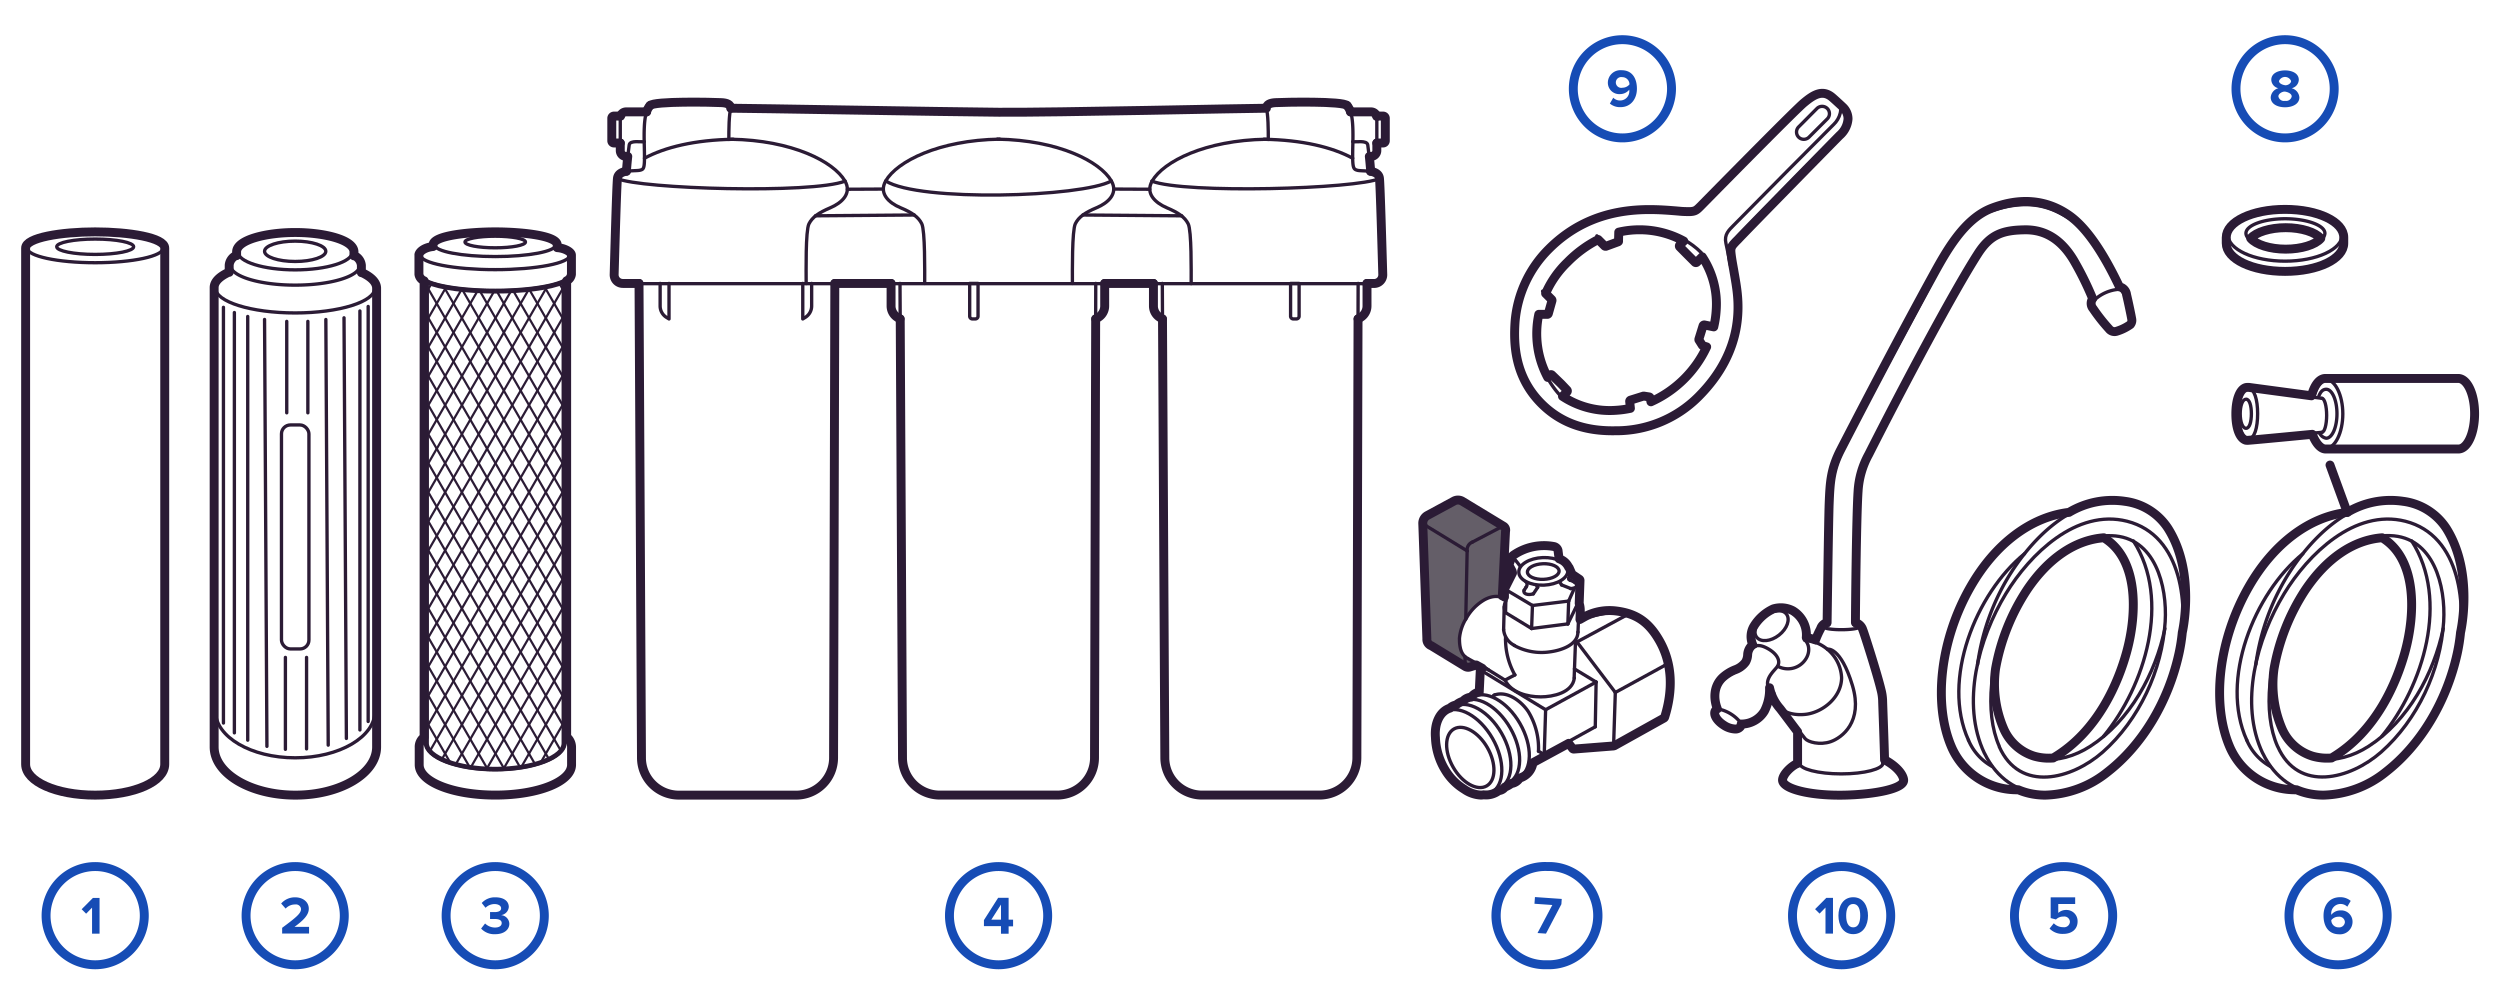 <svg id="Layer_3" data-name="Layer 3" xmlns="http://www.w3.org/2000/svg" xmlns:xlink="http://www.w3.org/1999/xlink" viewBox="0 0 560 225">
  <defs>
    <style>
      .cls-1, .cls-2, .cls-3, .cls-5, .cls-7, .cls-8 {
        fill: none;
        stroke: #2b1b35;
      }

      .cls-1, .cls-2 {
        stroke-miterlimit: 10;
      }

      .cls-2, .cls-5, .cls-8 {
        stroke-width: 0.75px;
      }

      .cls-3, .cls-5, .cls-7, .cls-8 {
        stroke-linecap: round;
        stroke-linejoin: round;
      }

      .cls-3 {
        stroke-width: 2px;
      }

      .cls-4 {
        fill: #164cb5;
      }

      .cls-6 {
        clip-path: url(#clip-path);
      }

      .cls-7 {
        stroke-width: 0.5px;
      }

      .cls-8 {
        fill-rule: evenodd;
      }

      .cls-9 {
        fill: #645e68;
      }
    </style>
    <clipPath id="clip-path">
      <path class="cls-1" d="M126.29,166.5c0,3.13-7,5.77-15.36,5.77s-15.36-2.64-15.36-5.77V63.14c2.93,1.39,9.28,2.12,15.36,2.12s12.43-.73,15.36-2.12V166.5Z"/>
    </clipPath>
  </defs>
  <title>Complectation_big_560</title>
  <g>
    <ellipse class="cls-2" cx="21.32" cy="55.56" rx="15.24" ry="3.29"/>
    <ellipse class="cls-2" cx="21.32" cy="55.27" rx="8.62" ry="1.72"/>
    <path class="cls-2" d="M36.56,171.18c0,3.64-6.83,6.6-15.24,6.6s-15.24-3-15.24-6.6"/>
    <line class="cls-2" x1="6.08" y1="171.18" x2="6.08" y2="55.56"/>
    <line class="cls-2" x1="36.56" y1="55.56" x2="36.56" y2="171.18"/>
    <path class="cls-3" d="M21.32,51.94c-7.55,0-15.58,1.27-15.58,3.62V171.18c0,3.88,6.84,6.93,15.58,6.93s15.58-3,15.58-6.93V55.56C36.9,53.21,28.87,51.94,21.32,51.94Z"/>
  </g>
  <g>
    <path class="cls-4" d="M523.73,195.11a10,10,0,1,1-10,10,10,10,0,0,1,10-10m0-2a12,12,0,1,0,12,12,12,12,0,0,0-12-12h0Z"/>
    <path class="cls-4" d="M520.47,205.11c0-2.42,1.37-4.14,3.73-4.14a3.6,3.6,0,0,1,2.36.83l-0.77,1.31a2.12,2.12,0,0,0-1.59-.62,2.09,2.09,0,0,0-2,2.27,0.81,0.81,0,0,0,0,.17,2.6,2.6,0,0,1,2.05-1,2.54,2.54,0,0,1,2.72,2.6,2.81,2.81,0,0,1-3.06,2.75C521.49,209.24,520.47,207.37,520.47,205.11Zm4.79,1.44a1.28,1.28,0,0,0-1.49-1.2,2,2,0,0,0-1.56.76,1.6,1.6,0,0,0,1.62,1.62A1.29,1.29,0,0,0,525.26,206.55Z"/>
  </g>
  <g>
    <path class="cls-4" d="M462.24,195.11a10,10,0,1,1-10,10,10,10,0,0,1,10-10m0-2a12,12,0,1,0,12,12,12,12,0,0,0-12-12h0Z"/>
    <path class="cls-4" d="M459.1,208l0.95-1.19a2.88,2.88,0,0,0,2.12.88,1.29,1.29,0,0,0,1.49-1.19,1.24,1.24,0,0,0-1.44-1.19,2.3,2.3,0,0,0-1.68.65l-1.19-.31V201h5.49v1.5h-3.79v2a2.54,2.54,0,0,1,1.76-.67,2.5,2.5,0,0,1,2.57,2.59c0,1.7-1.27,2.77-3.2,2.77A4,4,0,0,1,459.1,208Z"/>
  </g>
  <g>
    <path class="cls-4" d="M346.51,195.1h0l0.71,0a10,10,0,0,1-.69,20l-0.71,0a10,10,0,0,1,.69-20m0-2a12,12,0,0,0-.83,24q0.43,0,.85,0a12,12,0,0,0,.83-24q-0.43,0-.85,0h0Z"/>
    <path class="cls-4" d="M344.4,209l3.32-6.28-4-.28,0.11-1.5,6,0.42-0.08,1.18-3.45,6.59Z"/>
  </g>
  <g>
    <path class="cls-4" d="M363.42,9.89a10,10,0,1,1-10,10,10,10,0,0,1,10-10m0-2a12,12,0,1,0,12,12,12,12,0,0,0-12-12h0Z"/>
    <path class="cls-4" d="M360.61,23.2l0.76-1.31a2.12,2.12,0,0,0,1.59.62,2.06,2.06,0,0,0,2-2.25V20.08a2.65,2.65,0,0,1-2.06,1,2.55,2.55,0,0,1-2.74-2.6,2.82,2.82,0,0,1,3.07-2.75c2.42,0,3.44,1.87,3.44,4.14S365.32,24,363,24A3.49,3.49,0,0,1,360.61,23.2ZM365,18.91a1.61,1.61,0,0,0-1.63-1.63,1.21,1.21,0,1,0,.06,2.37A2.05,2.05,0,0,0,365,18.91Z"/>
  </g>
  <g>
    <path class="cls-4" d="M223.68,195.11a10,10,0,1,1-10,10,10,10,0,0,1,10-10m0-2a12,12,0,1,0,12,12,12,12,0,0,0-12-12h0Z"/>
    <path class="cls-4" d="M224.22,209.11v-1.66H220.4v-1.34l3.18-5h2.35V206h1v1.5h-1v1.66h-1.7Zm0-6.49L222.06,206h2.16v-3.33Z"/>
  </g>
  <g>
    <path class="cls-4" d="M110.93,195.11a10,10,0,1,1-10,10,10,10,0,0,1,10-10m0-2a12,12,0,1,0,12,12,12,12,0,0,0-12-12h0Z"/>
    <path class="cls-4" d="M107.77,208l0.89-1.14a3.19,3.19,0,0,0,2.21.91c1,0,1.51-.42,1.51-1s-0.49-.92-1.61-0.92l-1,0v-1.54c0.14,0,.7,0,1,0,0.89,0,1.48-.26,1.48-0.85s-0.65-.95-1.49-0.95a2.88,2.88,0,0,0-2,.83l-0.85-1.07a3.94,3.94,0,0,1,3.06-1.27c1.87,0,3,.84,3,2.17a2,2,0,0,1-1.75,1.82,2,2,0,0,1,1.87,1.92c0,1.38-1.24,2.35-3.15,2.35A4,4,0,0,1,107.77,208Z"/>
  </g>
  <g>
    <path class="cls-4" d="M66.12,195.11a10,10,0,1,1-10,10,10,10,0,0,1,10-10m0-2a12,12,0,1,0,12,12,12,12,0,0,0-12-12h0Z"/>
    <path class="cls-4" d="M63.2,209.16v-1.33c3.27-2.42,4.23-3.25,4.23-4.23a1.14,1.14,0,0,0-1.3-1,2.86,2.86,0,0,0-2.15.92l-1-1.13A4.07,4.07,0,0,1,66.11,201c1.7,0,3.06,1,3.06,2.55,0,1.37-1.13,2.55-3.2,4.07h3.26v1.5h-6Z"/>
  </g>
  <g>
    <path class="cls-4" d="M511.86,9.89a10,10,0,1,1-10,10,10,10,0,0,1,10-10m0-2a12,12,0,1,0,12,12,12,12,0,0,0-12-12h0Z"/>
    <path class="cls-4" d="M508.64,21.81a2.3,2.3,0,0,1,1.71-2.05,2,2,0,0,1-1.58-1.88c0-1.5,1.59-2.11,3.08-2.11s3.08,0.61,3.08,2.11a2,2,0,0,1-1.6,1.88,2.31,2.31,0,0,1,1.73,2.05c0,1.49-1.54,2.22-3.21,2.22S508.64,23.31,508.64,21.81Zm4.7-.22c0-.67-1-1-1.49-1.07s-1.49.4-1.49,1.07a1.26,1.26,0,0,0,1.49,1A1.28,1.28,0,0,0,513.35,21.59Zm-0.14-3.45a1.46,1.46,0,0,0-2.7,0c0,0.6.86,0.88,1.36,0.95S513.2,18.74,513.2,18.14Z"/>
  </g>
  <g>
    <path class="cls-4" d="M412.52,195.11a10,10,0,1,1-10,10,10,10,0,0,1,10-10m0-2a12,12,0,1,0,12,12,12,12,0,0,0-12-12h0Z"/>
    <g>
      <path class="cls-4" d="M408.91,209.09v-5.8l-1.33,1.36-1-1,2.52-2.53h1.49v8h-1.7Z"/>
      <path class="cls-4" d="M411.81,205.1c0-2.06,1-4.12,3.31-4.12s3.31,2.06,3.31,4.13-1,4.14-3.31,4.14S411.81,207.16,411.81,205.1Zm4.88,0c0-1.47-.43-2.61-1.57-2.61s-1.58,1.14-1.58,2.61,0.43,2.63,1.58,2.63S416.69,206.57,416.69,205.1Z"/>
    </g>
  </g>
  <g>
    <path class="cls-4" d="M21.32,195.11a10,10,0,1,1-10,10,10,10,0,0,1,10-10m0-2a12,12,0,1,0,12,12,12,12,0,0,0-12-12h0Z"/>
    <path class="cls-4" d="M20.62,209.11v-5.8l-1.33,1.36-1-1,2.52-2.53h1.49v8h-1.7Z"/>
  </g>
  <g>
    <path class="cls-5" d="M79.3,57.58a2.41,2.41,0,0,1,1.32,1.85c0,2.45-6.49,4.44-14.5,4.44s-14.5-2-14.5-4.44a2.41,2.41,0,0,1,1.31-1.85"/>
    <ellipse class="cls-5" cx="66.12" cy="56.43" rx="12.83" ry="4.02"/>
    <path class="cls-5" d="M80.94,61.37c1.93,0.89,3.05,2,3.05,3.13,0,3.09-8,5.6-17.87,5.6s-17.87-2.51-17.87-5.6c0-1.16,1.12-2.23,3-3.12"/>
    <path class="cls-5" d="M84,159.29c0,5.78-8,10.46-17.87,10.46s-17.87-4.68-17.87-10.46"/>
    <path class="cls-5" d="M84,167.32c0,5.78-8,10.46-17.87,10.46s-17.87-4.68-17.87-10.46"/>
    <ellipse class="cls-5" cx="66.12" cy="56.29" rx="6.86" ry="2.28"/>
    <line class="cls-5" x1="48.25" y1="167.32" x2="48.25" y2="64.5"/>
    <line class="cls-5" x1="83.99" y1="167.32" x2="83.99" y2="64.5"/>
    <rect class="cls-5" x="63.05" y="95.19" width="6.15" height="50.17" rx="2" ry="2"/>
    <line class="cls-5" x1="59.26" y1="71.56" x2="59.79" y2="167.18"/>
    <line class="cls-5" x1="72.99" y1="71.57" x2="73.52" y2="166.91"/>
    <line class="cls-5" x1="77.06" y1="71.19" x2="77.59" y2="165.41"/>
    <line class="cls-5" x1="63.93" y1="147.26" x2="63.93" y2="167.85"/>
    <line class="cls-5" x1="68.67" y1="147.26" x2="68.67" y2="167.75"/>
    <line class="cls-5" x1="64.23" y1="71.99" x2="64.23" y2="92.47"/>
    <line class="cls-5" x1="68.96" y1="71.99" x2="68.96" y2="92.47"/>
    <line class="cls-5" x1="80.62" y1="69.66" x2="80.62" y2="163.51"/>
    <line class="cls-5" x1="82.47" y1="68.65" x2="82.47" y2="161.61"/>
    <line class="cls-5" x1="55.49" y1="70.89" x2="55.49" y2="165.8"/>
    <line class="cls-5" x1="52.5" y1="70.01" x2="52.5" y2="164.16"/>
    <line class="cls-5" x1="50.05" y1="68.84" x2="50.05" y2="161.96"/>
    <path class="cls-3" d="M81.08,61.07a0.31,0.31,0,0,0-.13,0V59.43a2.68,2.68,0,0,0-1.46-2.12,0.32,0.32,0,0,0-.2,0V56.43c0-2.72-6.69-4.35-13.16-4.35S53,53.71,53,56.43v0.83a0.32,0.32,0,0,0-.2,0,2.68,2.68,0,0,0-1.46,2.12v1.62a0.31,0.31,0,0,0-.15,0c-2.11,1-3.22,2.16-3.22,3.42V167.32c0,5.95,8.16,10.79,18.2,10.79s18.19-4.84,18.19-10.79V64.5C84.32,63.24,83.2,62.05,81.08,61.07Z"/>
  </g>
  <g>
    <path class="cls-5" d="M126.57,166.39c0,3.34-7,6.05-15.64,6.05s-15.64-2.71-15.64-6.05"/>
    <path class="cls-5" d="M124.48,55.78c1.67,0,3.18.87,3.18,1.36,0,1.8-7.49,3.26-16.74,3.26s-16.74-1.46-16.74-3.26c0-.47,1.1-1.52,3.18-1.63"/>
    <path class="cls-5" d="M94.19,61.45c0,2,7.49,3.58,16.74,3.58s16.74-1.6,16.74-3.58"/>
    <line class="cls-5" x1="127.67" y1="171.3" x2="127.67" y2="167.46"/>
    <line class="cls-5" x1="94.19" y1="171.3" x2="94.19" y2="167.46"/>
    <line class="cls-5" x1="95.29" y1="166.39" x2="95.29" y2="62.79"/>
    <line class="cls-5" x1="126.57" y1="166.39" x2="126.57" y2="62.79"/>
    <line class="cls-5" x1="94.19" y1="57.15" x2="94.19" y2="61.45"/>
    <line class="cls-5" x1="127.67" y1="57.15" x2="127.67" y2="61.45"/>
    <g>
      <ellipse class="cls-5" cx="110.93" cy="54.87" rx="13.56" ry="2.6"/>
      <ellipse class="cls-5" cx="110.93" cy="54.21" rx="6.78" ry="1.3"/>
    </g>
    <path class="cls-3" d="M128,61.45v-4.3c0-.75-1.61-1.58-3.18-1.68v-0.6c0-2.15-8.3-2.93-13.88-2.93S97,52.72,97,54.87v0.35c-1.86.19-3,1.1-3.16,1.79a0.33,0.33,0,0,0,0,.13v4.3A1.86,1.86,0,0,0,95,62.9V165.14a2.66,2.66,0,0,0-1.1,2.32v3.84c0,3.81,7.5,6.8,17.06,6.8s17.07-3,17.07-6.8v-3.84a3,3,0,0,0-1.1-2.39V62.9A1.86,1.86,0,0,0,128,61.45Z"/>
    <g>
      <g class="cls-6">
        <g>
          <line class="cls-7" x1="20.74" y1="51.63" x2="99.76" y2="188.43"/>
          <line class="cls-7" x1="24.49" y1="51.63" x2="103.52" y2="188.43"/>
          <line class="cls-7" x1="28.25" y1="51.63" x2="107.27" y2="188.43"/>
          <line class="cls-7" x1="32.01" y1="51.63" x2="111.03" y2="188.43"/>
          <line class="cls-7" x1="35.77" y1="51.63" x2="114.79" y2="188.43"/>
          <line class="cls-7" x1="39.53" y1="51.63" x2="118.55" y2="188.43"/>
          <line class="cls-7" x1="43.28" y1="51.63" x2="122.31" y2="188.43"/>
          <line class="cls-7" x1="47.04" y1="51.63" x2="126.07" y2="188.43"/>
          <line class="cls-7" x1="50.8" y1="51.63" x2="129.82" y2="188.43"/>
          <line class="cls-7" x1="54.56" y1="51.63" x2="133.58" y2="188.43"/>
          <line class="cls-7" x1="58.32" y1="51.63" x2="137.34" y2="188.43"/>
          <line class="cls-7" x1="62.08" y1="51.63" x2="141.1" y2="188.43"/>
          <line class="cls-7" x1="65.83" y1="51.63" x2="144.86" y2="188.43"/>
          <line class="cls-7" x1="69.59" y1="51.63" x2="148.61" y2="188.43"/>
          <line class="cls-7" x1="73.35" y1="51.63" x2="152.37" y2="188.43"/>
          <line class="cls-7" x1="77.11" y1="51.63" x2="156.13" y2="188.43"/>
          <line class="cls-7" x1="80.87" y1="51.63" x2="159.89" y2="188.43"/>
          <line class="cls-7" x1="84.63" y1="51.63" x2="163.65" y2="188.43"/>
          <line class="cls-7" x1="88.38" y1="51.63" x2="167.41" y2="188.43"/>
          <line class="cls-7" x1="92.14" y1="51.63" x2="171.16" y2="188.43"/>
          <line class="cls-7" x1="95.9" y1="51.63" x2="174.92" y2="188.43"/>
          <line class="cls-7" x1="99.66" y1="51.63" x2="178.68" y2="188.43"/>
          <line class="cls-7" x1="103.42" y1="51.63" x2="182.44" y2="188.43"/>
          <line class="cls-7" x1="107.17" y1="51.63" x2="186.2" y2="188.43"/>
          <line class="cls-7" x1="110.93" y1="51.63" x2="189.96" y2="188.43"/>
          <line class="cls-7" x1="114.69" y1="51.63" x2="193.71" y2="188.43"/>
          <line class="cls-7" x1="118.45" y1="51.63" x2="197.47" y2="188.43"/>
          <line class="cls-7" x1="122.21" y1="51.63" x2="201.23" y2="188.43"/>
        </g>
        <g>
          <line class="cls-7" x1="201.23" y1="51.63" x2="122.21" y2="188.43"/>
          <line class="cls-7" x1="197.47" y1="51.63" x2="118.45" y2="188.43"/>
          <line class="cls-7" x1="193.71" y1="51.63" x2="114.69" y2="188.43"/>
          <line class="cls-7" x1="189.96" y1="51.63" x2="110.93" y2="188.43"/>
          <line class="cls-7" x1="186.2" y1="51.63" x2="107.17" y2="188.43"/>
          <line class="cls-7" x1="182.44" y1="51.63" x2="103.42" y2="188.43"/>
          <line class="cls-7" x1="178.68" y1="51.63" x2="99.66" y2="188.43"/>
          <line class="cls-7" x1="174.92" y1="51.63" x2="95.9" y2="188.43"/>
          <line class="cls-7" x1="171.16" y1="51.63" x2="92.14" y2="188.43"/>
          <line class="cls-7" x1="167.41" y1="51.63" x2="88.38" y2="188.43"/>
          <line class="cls-7" x1="163.65" y1="51.63" x2="84.63" y2="188.43"/>
          <line class="cls-7" x1="159.89" y1="51.63" x2="80.87" y2="188.43"/>
          <line class="cls-7" x1="156.13" y1="51.63" x2="77.11" y2="188.43"/>
          <line class="cls-7" x1="152.37" y1="51.63" x2="73.35" y2="188.43"/>
          <line class="cls-7" x1="148.61" y1="51.63" x2="69.59" y2="188.43"/>
          <line class="cls-7" x1="144.86" y1="51.63" x2="65.83" y2="188.43"/>
          <line class="cls-7" x1="141.1" y1="51.63" x2="62.08" y2="188.43"/>
          <line class="cls-7" x1="137.34" y1="51.63" x2="58.32" y2="188.43"/>
          <line class="cls-7" x1="133.58" y1="51.63" x2="54.56" y2="188.43"/>
          <line class="cls-7" x1="129.82" y1="51.63" x2="50.8" y2="188.43"/>
          <line class="cls-7" x1="126.07" y1="51.63" x2="47.04" y2="188.43"/>
          <line class="cls-7" x1="122.31" y1="51.63" x2="43.28" y2="188.43"/>
          <line class="cls-7" x1="118.55" y1="51.63" x2="39.53" y2="188.43"/>
          <line class="cls-7" x1="114.79" y1="51.63" x2="35.77" y2="188.43"/>
          <line class="cls-7" x1="111.03" y1="51.63" x2="32.01" y2="188.43"/>
          <line class="cls-7" x1="107.27" y1="51.63" x2="28.25" y2="188.43"/>
          <line class="cls-7" x1="103.52" y1="51.63" x2="24.49" y2="188.43"/>
          <line class="cls-7" x1="99.76" y1="51.63" x2="20.74" y2="188.43"/>
        </g>
      </g>
      <path class="cls-1" d="M126.29,166.5c0,3.13-7,5.77-15.36,5.77s-15.36-2.64-15.36-5.77V63.14c2.93,1.39,9.28,2.12,15.36,2.12s12.43-.73,15.36-2.12V166.5Z"/>
    </g>
  </g>
  <g>
    <g>
      <path class="cls-5" d="M345.29,90.43c9.67,9.75,26.49,7.1,35.15-1.56,10.43-10.43,8.91-21.19,8.19-25.78-0.43-2.76-.94-4.95-1.11-6.88-0.13-1.45.61-2,1.7-3.2,0.78-.89,21.28-21.81,22.86-23.39,2.64-2.64,1.94-4.78.76-6,0,0-1.84-1.72-2.45-2.23-2-1.68-3.84-.51-6,1.24S382.14,45,381.09,46s-1.42,1.34-3.71,1.22c-5.64-.3-19.28-2.76-30.4,8.35C338.22,64.35,335,80.08,345.29,90.43Z"/>
      <path class="cls-5" d="M362.47,51.86c6.56-1.5,13.82-.07,18.61,4.73"/>
      <path class="cls-5" d="M346.05,65.73a22.14,22.14,0,0,1,5-7.28,26.7,26.7,0,0,1,7-5"/>
      <path class="cls-5" d="M349.75,88.87a20.4,20.4,0,0,1-5.14-18.74"/>
      <path class="cls-5" d="M387.61,59.43c-0.32-1.81-.7-3.47-1-4.93-0.46-2,.72-3,1.69-4C391,47.72,409.57,29,410.8,27.82s2.26-3.6.8-5.3"/>
      <path class="cls-5" d="M409.32,26.62l-4.11,4.11a1.64,1.64,0,0,1-2.31,0h0a1.64,1.64,0,0,1,0-2.31L407,24.3a1.64,1.64,0,0,1,2.31,0h0A1.64,1.64,0,0,1,409.32,26.62Z"/>
      <polyline class="cls-5" points="378.34 56.91 380.02 58.6 381.48 57.14"/>
      <polyline class="cls-5" points="380.94 76.07 381.69 77.26 382.84 77.61"/>
      <polyline class="cls-5" points="368.37 89.04 369.52 89.22 369.76 90.43"/>
      <polyline class="cls-5" points="349.66 86.27 351 87.61 349.75 88.87"/>
      <line class="cls-5" x1="345.54" y1="65.22" x2="347.54" y2="67.22"/>
      <polyline class="cls-5" points="357.7 52.83 359.82 54.95 362.55 53.98"/>
    </g>
    <path class="cls-3" d="M389.36,53.59c0.8-.91,21.33-21.86,22.72-23.25a5.45,5.45,0,0,0,1.88-3.7A3.66,3.66,0,0,0,412.82,24c-0.07-.07-1.84-1.72-2.44-2.22-2.2-1.84-4.23-.47-6.29,1.23-1.78,1.47-16,15.9-21.35,21.33l-1.87,1.9c-1,1-1.25,1.25-3.48,1.14-0.57,0-1.22-.08-1.95-0.14-6.46-.52-18.48-1.48-28.49,8.53a25.92,25.92,0,0,0-7.58,16.38c-0.3,4.61-.24,12.11,5.92,18.27,4.76,4.76,10.56,6.17,16.49,6.07a26,26,0,0,0,18.66-7.63c10.61-10.61,9.05-21.31,8.4-25.48-0.17-1.06-.34-2-0.51-3-0.26-1.45-.49-2.7-0.6-3.87s0.34-1.56,1.13-2.42ZM351,87.37L349.7,86,347.63,84a0.28,0.28,0,0,0-.4,0l-0.54.54a20.75,20.75,0,0,1-2-14.13l1.89,0h0.08l0.1-.06h0a0.28,0.28,0,0,0,.07-0.11h0l0.81-2.88a0.28,0.28,0,0,0-.07-0.27l-1.35-1.35a21.86,21.86,0,0,1,4.88-7A26.59,26.59,0,0,1,358,53.66l1.43,1.43a0.28,0.28,0,0,0,.2.08l0.09,0,2.73-1h0a0.28,0.28,0,0,0,.1-0.08l0,0a0.28,0.28,0,0,0,0-.14h0L362.6,52a20.66,20.66,0,0,1,14.56,2l-0.9.9a0.28,0.28,0,0,0,0,.4L378,57.06h0l1.68,1.68a0.28,0.28,0,0,0,.4,0l1.22-1.22a19.18,19.18,0,0,1,3.13,11.92,22.31,22.31,0,0,1-.55,3.78l-2.08-.43a0.29,0.29,0,0,0-.32.19l-0.93,3h0a0.29,0.29,0,0,0,0,.07,0.27,0.27,0,0,0,0,0,0.28,0.28,0,0,0,0,.08v0h0l0.75,1.19a0.28,0.28,0,0,0,.15.12l0.84,0.26A25.14,25.14,0,0,1,369.81,90l-0.17-.87a0.28,0.28,0,0,0-.23-0.22l-1.15-.18h-0.14l-2.88.9a0.28,0.28,0,0,0-.19.3l0.16,1.54a22.27,22.27,0,0,1-3.26.44A19.16,19.16,0,0,1,350,88.78l1-1A0.28,0.28,0,0,0,351,87.37Z"/>
  </g>
  <g>
    <path class="cls-5" d="M520.31,53.39a2,2,0,0,0,.47-1.12c0-1.81-4.08-3.27-8.92-3.27s-8.77,1.47-8.77,3.27a1.53,1.53,0,0,0,.58,1.12"/>
    <path class="cls-5" d="M524.66,53.19c0-3.27-5.73-5.92-12.8-5.92h0c-7.07,0-12.8,2.65-12.8,5.92"/>
    <path class="cls-8" d="M503.68,53.39c1.1,1.62,4.4,2.79,8.32,2.79s7.22-1.18,8.32-2.79c-1.09-1.62-4.4-2.79-8.32-2.79s-7.22,1.17-8.32,2.79h0Z"/>
    <path class="cls-5" d="M524.66,53.87V52.58c0,3.27-5.73,5.92-12.8,5.92s-12.8-2.65-12.8-5.92h0v1.29"/>
    <path class="cls-3" d="M511.86,46.9c-7.39,0-13.18,2.77-13.18,6.3v1.29c0,3.53,5.79,6.3,13.18,6.3S525,58,525,54.49V53.19C525,49.66,519.25,46.9,511.86,46.9ZM512,55.81c-3.5,0-6.65-1-7.85-2.42C505.34,52,508.49,51,512,51s6.66,1,7.85,2.42C518.65,54.83,515.49,55.81,512,55.81Z"/>
  </g>
  <g>
    <path class="cls-5" d="M144.36,35.45c4.55-2.48,11.35-4.12,19.91-4.25"/>
    <path class="cls-5" d="M163.74,31.19c13.7,0.22,23,5,25.53,9.35,1.61,2.77-.68,4.89-3.28,6s-4,2.07-4.78,3.59-0.63,10.69-.63,13.38"/>
    <path class="cls-5" d="M140.32,38.36c0.17-2.37.45-4.75,0.62-5.89s2.74-.58,3.37-0.74"/>
    <path class="cls-5" d="M163.74,24.24c-0.46,1.06-.48,5.05-0.48,7"/>
    <line class="cls-5" x1="189.8" y1="42.39" x2="197.87" y2="42.35"/>
    <line class="cls-5" x1="182.65" y1="48.34" x2="204.78" y2="48.16"/>
    <path class="cls-5" d="M140.24,35a1.31,1.31,0,0,1-1.3-1.3V26.36a1.31,1.31,0,0,1,1.3-1.3h4.58"/>
    <path class="cls-5" d="M138.94,26h-1.41a0.49,0.49,0,0,0-.49.49v5.05a0.49,0.49,0,0,0,.49.49h1.41"/>
    <path class="cls-3" d="M138.94,26h-1.41a0.49,0.49,0,0,0-.49.49v5.05a0.49,0.49,0,0,0,.49.49h1.41"/>
    <path class="cls-5" d="M138.31,40c5.05,2.33,43.62,3.47,51,.57"/>
    <path class="cls-5" d="M303,35.45c-4.55-2.48-11.35-4.12-19.91-4.25"/>
    <path class="cls-5" d="M283.62,31.19c-13.7.22-23,5-25.53,9.35-1.61,2.77.68,4.89,3.28,6s4,2.07,4.78,3.59,0.67,10.7.67,13.39"/>
    <path class="cls-5" d="M301.75,23.65c-0.83-1.05-14.17-.76-16-0.66-1.25.06-2.08,0.41-2.08,1.25-3.86,0-47.81,1-59.94.9s-56.08-.9-59.94-0.9"/>
    <path class="cls-5" d="M145.6,23.65c0.83-1.05,14.17-.76,16-0.66,1.25,0.06,2.08.41,2.08,1.25"/>
    <path class="cls-5" d="M301.75,23.65c1,1.21,1.42,3,1.29,8.49s0,5.71,1,6,4.76-.24,5,1.87c0.18,1.71.59,16.33,0.74,21.53a1.94,1.94,0,0,1-1.95,2H139.52a1.94,1.94,0,0,1-1.95-2c0.15-5.2.55-19.82,0.74-21.53,0.23-2.12,3.93-1.63,5-1.87s1.14-.41,1-6,0.37-7.44,1.29-8.49"/>
    <path class="cls-5" d="M307,38.36c-0.17-2.37-.45-4.75-0.62-5.89s-2.74-.58-3.37-0.74"/>
    <path class="cls-5" d="M283.62,24.24c0.46,1.06.48,5.05,0.48,7"/>
    <line class="cls-5" x1="257.55" y1="42.39" x2="249.47" y2="42.35"/>
    <line class="cls-5" x1="264.71" y1="48.34" x2="242.57" y2="48.16"/>
    <path class="cls-5" d="M307.11,35a1.31,1.31,0,0,0,1.3-1.3V26.36a1.31,1.31,0,0,0-1.3-1.3h-4.58"/>
    <path class="cls-5" d="M308.41,26h1.41a0.49,0.49,0,0,1,.49.49v5.05a0.49,0.49,0,0,1-.49.49h-1.41"/>
    <path class="cls-3" d="M308.41,26h1.41a0.49,0.49,0,0,1,.49.49v5.05a0.49,0.49,0,0,1-.49.49h-1.41"/>
    <path class="cls-3" d="M301.75,23.65c-0.83-1.05-14.17-.76-16-0.66-1.25.06-2.08,0.41-2.08,1.25-3.86,0-47.81,1-59.94.9s-56.08-.9-59.94-0.9"/>
    <path class="cls-3" d="M145.6,23.65c0.83-1.05,14.17-.76,16-0.66,1.25,0.06,2.08.41,2.08,1.25"/>
    <path class="cls-5" d="M309,40c-5.05,2.33-43.62,3.47-51,.57"/>
    <g>
      <path class="cls-5" d="M207.13,63.49c0-2.69.1-11.86-.66-13.38s-2.18-2.5-4.78-3.59-4.89-3.21-3.29-6c2.53-4.35,11.84-9.13,25.53-9.35"/>
      <path class="cls-5" d="M240.22,63.49c0-2.69-.1-11.86.66-13.38s2.18-2.5,4.78-3.59,4.89-3.21,3.28-6c-2.53-4.35-11.84-9.13-25.53-9.35"/>
      <path class="cls-5" d="M198.41,40.54c7.47,4.73,43.94,3.64,50.53,0"/>
    </g>
    <path class="cls-5" d="M217.21,63.49h1.87a0,0,0,0,1,0,0v7.34a0.61,0.61,0,0,1-.61.61h-0.65a0.61,0.61,0,0,1-.61-0.61V63.49A0,0,0,0,1,217.21,63.49Z"/>
    <path class="cls-5" d="M289.09,63.49H291a0,0,0,0,1,0,0v7.34a0.61,0.61,0,0,1-.61.61H289.7a0.61,0.61,0,0,1-.61-0.61V63.49A0,0,0,0,1,289.09,63.49Z"/>
    <path class="cls-5" d="M247.45,63.49v5.06A3,3,0,0,1,246,71.11l-0.54.33"/>
    <path class="cls-5" d="M199.6,63.49v5.06a3,3,0,0,0,1.45,2.56l0.54,0.33"/>
    <path class="cls-5" d="M306.21,63.49v5.06a3,3,0,0,1-1.45,2.56l-0.54.33"/>
    <path class="cls-5" d="M258.37,63.49v5.06a3,3,0,0,0,1.45,2.56l0.54,0.33"/>
    <path class="cls-5" d="M147.87,63.49v5.06a3,3,0,0,0,1.45,2.56l0.54,0.33V63.49"/>
    <path class="cls-5" d="M181.81,63.49v5.06a3,3,0,0,1-1.45,2.56l-0.54.33V63.49"/>
    <path class="cls-5" d="M187,63.49l-0.28,106.27a8.37,8.37,0,0,1-8.37,8.35H152.06a8.37,8.37,0,0,1-8.37-8.33L143.14,63.49"/>
    <path class="cls-5" d="M245.45,63.49l-0.28,106.27a8.37,8.37,0,0,1-8.37,8.35H210.53a8.37,8.37,0,0,1-8.37-8.33L201.6,63.49"/>
    <path class="cls-5" d="M304.22,63.49l-0.28,106.27a8.37,8.37,0,0,1-8.37,8.35H269.29a8.37,8.37,0,0,1-8.37-8.33L260.36,63.49"/>
    <line class="cls-3" x1="199.6" y1="63.49" x2="186.99" y2="63.49"/>
    <line class="cls-3" x1="258.37" y1="63.49" x2="247.45" y2="63.49"/>
    <path class="cls-3" d="M307,38.36c1,0.19,1.9.61,2,1.61,0.18,1.71.59,16.33,0.74,21.53a1.94,1.94,0,0,1-1.95,2h-1.62"/>
    <path class="cls-3" d="M301.75,23.65a4.36,4.36,0,0,1,.77,1.41"/>
    <path class="cls-3" d="M247.45,63.49v5.06A3,3,0,0,1,246,71.11l-0.54.33"/>
    <path class="cls-3" d="M199.6,63.49v5.06a3,3,0,0,0,1.45,2.56l0.54,0.33"/>
    <path class="cls-3" d="M306.21,63.49v5.06a3,3,0,0,1-1.45,2.56l-0.54.33"/>
    <path class="cls-3" d="M258.37,63.49v5.06a3,3,0,0,0,1.45,2.56l0.54,0.33"/>
    <path class="cls-3" d="M187,63.49l-0.28,106.27a8.37,8.37,0,0,1-8.37,8.35H152.06a8.37,8.37,0,0,1-8.37-8.33L143.14,63.49"/>
    <path class="cls-3" d="M245.43,71.43l-0.26,98.32a8.37,8.37,0,0,1-8.37,8.35H210.53a8.37,8.37,0,0,1-8.37-8.33l-0.51-98.34"/>
    <path class="cls-3" d="M304.2,71.43l-0.26,98.32a8.37,8.37,0,0,1-8.37,8.35H269.29a8.37,8.37,0,0,1-8.37-8.33L260.4,71.44"/>
    <path class="cls-3" d="M138.94,32.06v1.68a1.31,1.31,0,0,0,1.3,1.3h0.38c-0.11,1-.22,2.17-0.3,3.32"/>
    <path class="cls-3" d="M144.82,25.06h-4.58A1.31,1.31,0,0,0,139,26"/>
    <path class="cls-3" d="M144.84,25.06a3.9,3.9,0,0,1,.76-1.41"/>
    <path class="cls-3" d="M143.14,63.49h-3.62a1.94,1.94,0,0,1-1.95-2c0.15-5.2.55-19.82,0.74-21.53,0.11-1,1-1.42,2-1.61"/>
    <path class="cls-3" d="M308.41,32.06v1.68a1.31,1.31,0,0,1-1.3,1.3h-0.38c0.11,1,.22,2.17.3,3.32"/>
    <path class="cls-3" d="M302.53,25.06h4.58a1.31,1.31,0,0,1,1.27,1"/>
  </g>
  <g>
    <polygon class="cls-9" points="331.22 148.84 328.76 149.48 319.45 143.91 318.61 116.38 326.17 111.95 336.86 117.99 336.47 133.47 332.97 134.09 328.88 137.47 326.81 142.46 327.74 147.03 331.22 148.84"/>
    <g id="LWPOLYLINE">
      <line class="cls-5" x1="328.64" y1="123.4" x2="319.48" y2="117.8"/>
    </g>
    <g id="LWPOLYLINE-2" data-name="LWPOLYLINE">
      <path class="cls-5" d="M319.48,117.8a0.94,0.94,0,0,1-.49-0.61"/>
    </g>
    <g id="LWPOLYLINE-3" data-name="LWPOLYLINE">
      <line class="cls-5" x1="345.91" y1="169" x2="346.22" y2="158.98"/>
    </g>
    <g id="LWPOLYLINE-5" data-name="LWPOLYLINE">
      <line class="cls-5" x1="346.22" y1="158.98" x2="357.53" y2="152.78"/>
    </g>
    <g id="LWPOLYLINE-7" data-name="LWPOLYLINE">
      <line class="cls-5" x1="353.3" y1="143.87" x2="361.83" y2="155.11"/>
    </g>
    <g id="LWPOLYLINE-8" data-name="LWPOLYLINE">
      <line class="cls-5" x1="351.51" y1="166.05" x2="352.55" y2="167.42"/>
    </g>
    <g id="LWPOLYLINE-9" data-name="LWPOLYLINE">
      <line class="cls-5" x1="361.83" y1="155.11" x2="361.46" y2="166.54"/>
    </g>
    <g id="LWPOLYLINE-10" data-name="LWPOLYLINE">
      <line class="cls-5" x1="372.83" y1="149.09" x2="361.83" y2="155.11"/>
    </g>
    <g id="LWPOLYLINE-11" data-name="LWPOLYLINE">
      <line class="cls-5" x1="355.5" y1="138.33" x2="353.6" y2="139.44"/>
    </g>
    <g id="LWPOLYLINE-12" data-name="LWPOLYLINE">
      <line class="cls-5" x1="353.23" y1="143.8" x2="364.55" y2="137.68"/>
    </g>
    <g id="LWPOLYLINE-13" data-name="LWPOLYLINE">
      <line class="cls-5" x1="352.92" y1="143.8" x2="353.23" y2="143.8"/>
    </g>
    <g id="LWPOLYLINE-14" data-name="LWPOLYLINE">
      <path class="cls-5" d="M373,148.9c0.51,1,1.39,1.29,1.47,5.07"/>
    </g>
    <g id="LWPOLYLINE-15" data-name="LWPOLYLINE">
      <line class="cls-5" x1="355.5" y1="138.33" x2="355.44" y2="138.33"/>
    </g>
    <g id="LWPOLYLINE-16" data-name="LWPOLYLINE">
      <path class="cls-5" d="M343.45,133c-1.16.43-2.41,0-2.05-.8"/>
    </g>
    <g id="LWPOLYLINE-17" data-name="LWPOLYLINE">
      <line class="cls-5" x1="344.44" y1="131.57" x2="343.45" y2="133.05"/>
    </g>
    <g id="LWPOLYLINE-18" data-name="LWPOLYLINE">
      <line class="cls-5" x1="351.81" y1="131.82" x2="349.79" y2="131.02"/>
    </g>
    <g id="LWPOLYLINE-19" data-name="LWPOLYLINE">
      <path class="cls-5" d="M341.85,131.5a0.89,0.89,0,0,0-.11-1.25"/>
    </g>
    <g id="LWPOLYLINE-20" data-name="LWPOLYLINE">
      <path class="cls-5" d="M353.16,131c0.1,0.72-.86.78-1.35,0.86"/>
    </g>
    <g id="LWPOLYLINE-21" data-name="LWPOLYLINE">
      <line class="cls-5" x1="349.79" y1="131.02" x2="349.42" y2="130.44"/>
    </g>
    <g id="LWPOLYLINE-22" data-name="LWPOLYLINE">
      <path class="cls-5" d="M351.44,129.42a0.4,0.4,0,0,0,0,.35"/>
    </g>
    <g id="LWPOLYLINE-23" data-name="LWPOLYLINE">
      <line class="cls-5" x1="351.63" y1="129.05" x2="351.44" y2="129.42"/>
    </g>
    <g id="LWPOLYLINE-24" data-name="LWPOLYLINE">
      <line class="cls-5" x1="339.03" y1="124.93" x2="339.03" y2="124.87"/>
    </g>
    <g id="LWPOLYLINE-25" data-name="LWPOLYLINE">
      <line class="cls-5" x1="336.51" y1="118.17" x2="327.29" y2="112.58"/>
    </g>
    <g id="LWPOLYLINE-26" data-name="LWPOLYLINE">
      <line class="cls-5" x1="318.99" y1="117.19" x2="319.91" y2="143.07"/>
    </g>
    <g id="LWPOLYLINE-27" data-name="LWPOLYLINE">
      <path class="cls-5" d="M319.85,115.77a1.65,1.65,0,0,0-.86,1.41"/>
    </g>
    <g id="LWPOLYLINE-28" data-name="LWPOLYLINE">
      <line class="cls-5" x1="325.75" y1="112.58" x2="319.85" y2="115.77"/>
    </g>
    <g id="LWPOLYLINE-29" data-name="LWPOLYLINE">
      <path class="cls-5" d="M327.29,112.58a1.52,1.52,0,0,0-1.54,0"/>
    </g>
    <g id="LWPOLYLINE-30" data-name="LWPOLYLINE">
      <line class="cls-5" x1="320.71" y1="144.29" x2="328.46" y2="149.03"/>
    </g>
    <g id="LWPOLYLINE-31" data-name="LWPOLYLINE">
      <path class="cls-5" d="M319.91,143.07a1.58,1.58,0,0,0,.8,1.23"/>
    </g>
    <g id="LWPOLYLINE-32" data-name="LWPOLYLINE">
      <line class="cls-5" x1="353.47" y1="141.59" x2="353.66" y2="136.86"/>
    </g>
    <g id="LWPOLYLINE-33" data-name="LWPOLYLINE">
      <line class="cls-5" x1="336.94" y1="135.93" x2="336.81" y2="141.04"/>
    </g>
    <g id="LWPOLYLINE-34" data-name="LWPOLYLINE">
      <line class="cls-5" x1="352.61" y1="151.85" x2="352.92" y2="143.47"/>
    </g>
    <g id="LWPOLYLINE-35" data-name="LWPOLYLINE">
      <line class="cls-5" x1="337.24" y1="142.76" x2="337.24" y2="143.31"/>
    </g>
    <g id="LWPOLYLINE-36" data-name="LWPOLYLINE">
      <line class="cls-5" x1="337.31" y1="134.34" x2="336.88" y2="134.09"/>
    </g>
    <g id="LWPOLYLINE-37" data-name="LWPOLYLINE">
      <line class="cls-5" x1="328.76" y1="147.49" x2="333.45" y2="150.07"/>
    </g>
    <g id="LWPOLYLINE-38" data-name="LWPOLYLINE">
      <line class="cls-5" x1="334.79" y1="155.67" x2="334.54" y2="155.79"/>
    </g>
    <g id="LWPOLYLINE-39" data-name="LWPOLYLINE">
      <line class="cls-5" x1="343.06" y1="170.61" x2="346.1" y2="169"/>
    </g>
    <g id="LWPOLYLINE-40" data-name="LWPOLYLINE">
      <line class="cls-5" x1="346.1" y1="169" x2="357.34" y2="162.8"/>
    </g>
    <g id="LWPOLYLINE-41" data-name="LWPOLYLINE">
      <path class="cls-5" d="M336.94,134.15c-1.35-1-3.31-.47-4.61.31a10.91,10.91,0,0,0-3.79,3.89,10.1,10.1,0,0,0-1.62,4.64c0,1.63.18,3.65,1.84,4.5"/>
    </g>
    <g id="LWPOLYLINE-42" data-name="LWPOLYLINE">
      <line class="cls-5" x1="357.34" y1="162.8" x2="357.53" y2="152.78"/>
    </g>
    <g id="LWPOLYLINE-43" data-name="LWPOLYLINE">
      <line class="cls-5" x1="331.9" y1="150.19" x2="331.71" y2="155.36"/>
    </g>
    <g id="LWPOLYLINE-44" data-name="LWPOLYLINE">
      <path class="cls-5" d="M361.22,166.73h0.18"/>
    </g>
    <g id="LWPOLYLINE-45" data-name="LWPOLYLINE">
      <line class="cls-5" x1="352.55" y1="167.42" x2="361.22" y2="166.73"/>
    </g>
    <g id="LWPOLYLINE-46" data-name="LWPOLYLINE">
      <line class="cls-5" x1="361.4" y1="166.73" x2="372.53" y2="160.52"/>
    </g>
    <g id="LWPOLYLINE-47" data-name="LWPOLYLINE">
      <line class="cls-5" x1="355.44" y1="138.33" x2="353.6" y2="139.38"/>
    </g>
    <g id="LWPOLYLINE-48" data-name="LWPOLYLINE">
      <line class="cls-5" x1="355.5" y1="138.33" x2="355.44" y2="138.33"/>
    </g>
    <g id="LWPOLYLINE-49" data-name="LWPOLYLINE">
      <line class="cls-5" x1="341.85" y1="131.5" x2="341.4" y2="132.24"/>
    </g>
    <g id="LWPOLYLINE-50" data-name="LWPOLYLINE">
      <line class="cls-5" x1="344.44" y1="131.57" x2="344.21" y2="131.18"/>
    </g>
    <g id="LWPOLYLINE-51" data-name="LWPOLYLINE">
      <path class="cls-5" d="M353.16,131a1.06,1.06,0,0,0-.55-0.61"/>
    </g>
    <g id="LWPOLYLINE-52" data-name="LWPOLYLINE">
      <line class="cls-5" x1="352.61" y1="130.34" x2="351.75" y2="129.97"/>
    </g>
    <g id="LWPOLYLINE-53" data-name="LWPOLYLINE">
      <path class="cls-5" d="M351.75,130a0.38,0.38,0,0,1-.31-0.31"/>
    </g>
    <g id="LWPOLYLINE-54" data-name="LWPOLYLINE">
      <line class="cls-5" x1="351.87" y1="128.87" x2="351.2" y2="127.33"/>
    </g>
    <g id="LWPOLYLINE-55" data-name="LWPOLYLINE">
      <line class="cls-5" x1="339.03" y1="124.87" x2="338.47" y2="126.35"/>
    </g>
    <g id="LWPOLYLINE-56" data-name="LWPOLYLINE">
      <path class="cls-5" d="M328.21,148.84a0.73,0.73,0,0,0,.68.25"/>
    </g>
    <g id="LWPOLYLINE-57" data-name="LWPOLYLINE">
      <line class="cls-5" x1="328.64" y1="123.4" x2="328.33" y2="138.7"/>
    </g>
    <g id="LWPOLYLINE-58" data-name="LWPOLYLINE">
      <line class="cls-5" x1="328.15" y1="147.06" x2="328.2" y2="148.77"/>
    </g>
    <g id="LWPOLYLINE-59" data-name="LWPOLYLINE">
      <path class="cls-5" d="M329.81,121.43a1.89,1.89,0,0,0-1.17,2"/>
    </g>
    <g id="LWPOLYLINE-60" data-name="LWPOLYLINE">
      <line class="cls-5" x1="336.14" y1="118.11" x2="329.81" y2="121.43"/>
    </g>
    <g id="LWPOLYLINE-61" data-name="LWPOLYLINE">
      <path class="cls-5" d="M336.81,119a0.69,0.69,0,0,0-.68-0.86"/>
    </g>
    <g id="LWPOLYLINE-62" data-name="LWPOLYLINE">
      <line class="cls-5" x1="336.09" y1="133.59" x2="336.81" y2="118.97"/>
    </g>
    <g id="LWPOLYLINE-63" data-name="LWPOLYLINE">
      <path class="cls-5" d="M328.89,149.09a9,9,0,0,0,1.77-.55"/>
    </g>
    <g id="LWPOLYLINE-64" data-name="LWPOLYLINE">
      <line class="cls-5" x1="351.2" y1="139.75" x2="351.38" y2="134.64"/>
    </g>
    <g id="LWPOLYLINE-65" data-name="LWPOLYLINE">
      <line class="cls-5" x1="343.08" y1="140.79" x2="351.2" y2="139.75"/>
    </g>
    <g id="LWPOLYLINE-66" data-name="LWPOLYLINE">
      <line class="cls-5" x1="343.08" y1="140.79" x2="343.27" y2="135.63"/>
    </g>
    <g id="LWPOLYLINE-67" data-name="LWPOLYLINE">
      <line class="cls-5" x1="343.27" y1="135.63" x2="351.38" y2="134.64"/>
    </g>
    <g id="LWPOLYLINE-68" data-name="LWPOLYLINE">
      <line class="cls-5" x1="339.21" y1="128.37" x2="337.37" y2="132.12"/>
    </g>
    <g id="LWPOLYLINE-69" data-name="LWPOLYLINE">
      <line class="cls-5" x1="353.6" y1="130.03" x2="351.87" y2="128.87"/>
    </g>
    <g id="LWPOLYLINE-70" data-name="LWPOLYLINE">
      <line class="cls-5" x1="351.38" y1="134.64" x2="352.61" y2="131.88"/>
    </g>
    <g id="LWPOLYLINE-71" data-name="LWPOLYLINE">
      <line class="cls-5" x1="353.16" y1="130.96" x2="353.6" y2="130.03"/>
    </g>
    <g id="LWPOLYLINE-72" data-name="LWPOLYLINE">
      <line class="cls-5" x1="337.37" y1="132.12" x2="343.27" y2="135.63"/>
    </g>
    <g id="LWPOLYLINE-73" data-name="LWPOLYLINE">
      <line class="cls-5" x1="337.24" y1="137.23" x2="343.08" y2="140.79"/>
    </g>
    <g id="LWPOLYLINE-74" data-name="LWPOLYLINE">
      <line class="cls-5" x1="337.24" y1="137.23" x2="337.37" y2="132.12"/>
    </g>
    <g id="LWPOLYLINE-75" data-name="LWPOLYLINE">
      <path class="cls-5" d="M337.31,134.64a2.75,2.75,0,0,0-.06,2.58"/>
    </g>
    <g id="LWPOLYLINE-76" data-name="LWPOLYLINE">
      <path class="cls-5" d="M339.21,144.6a12.74,12.74,0,0,0,8,1.41c2.34-.31,6.22-1.48,6.24-4.43"/>
    </g>
    <g id="LWPOLYLINE-77" data-name="LWPOLYLINE">
      <path class="cls-5" d="M336.81,141a4.36,4.36,0,0,0,2.4,3.56"/>
    </g>
    <g id="LWPOLYLINE-78" data-name="LWPOLYLINE">
      <path class="cls-5" d="M325.62,158.85c-2.58.23-4,3.15-3.7,6.35"/>
    </g>
    <g id="LWPOLYLINE-79" data-name="LWPOLYLINE">
      <path class="cls-5" d="M324.09,172.37a13.59,13.59,0,0,1-1.79-10.56"/>
    </g>
    <g id="LWPOLYLINE-80" data-name="LWPOLYLINE">
      <path class="cls-5" d="M340.19,174a3.82,3.82,0,0,0,2.88-3.38"/>
    </g>
    <g id="LWPOLYLINE-81" data-name="LWPOLYLINE">
      <line class="cls-5" x1="353.41" y1="135.2" x2="353.6" y2="130.03"/>
    </g>
    <g id="LWPOLYLINE-82" data-name="LWPOLYLINE">
      <line class="cls-5" x1="351.2" y1="139.75" x2="353.41" y2="135.2"/>
    </g>
    <g id="LWPOLYLINE-83" data-name="LWPOLYLINE">
      <path class="cls-5" d="M339.34,151.18c-0.75.37-1.47,0.79-2.21,1.17"/>
    </g>
    <g id="LWPOLYLINE-84" data-name="LWPOLYLINE">
      <path class="cls-5" d="M337.24,143.31a16.48,16.48,0,0,0,2.09,7.87"/>
    </g>
    <g id="LWPOLYLINE-85" data-name="LWPOLYLINE">
      <path class="cls-5" d="M337.12,152.35c1.42,2.83,5,3.75,8,3.75,2.74,0,7.15-.93,7.53-4.24"/>
    </g>
    <g id="LWPOLYLINE-86" data-name="LWPOLYLINE">
      <line class="cls-5" x1="337.12" y1="152.35" x2="332.76" y2="149.64"/>
    </g>
    <g id="LWPOLYLINE-87" data-name="LWPOLYLINE">
      <line class="cls-5" x1="344.62" y1="168.27" x2="345.91" y2="169"/>
    </g>
    <g id="LWPOLYLINE-88" data-name="LWPOLYLINE">
      <path class="cls-5" d="M334.79,155.67c3-1,6.12,1.57,7.56,3.75a15.75,15.75,0,0,1,2.27,8.85"/>
    </g>
    <g id="LWPOLYLINE-89" data-name="LWPOLYLINE">
      <line class="cls-5" x1="332.02" y1="150.32" x2="346.22" y2="158.98"/>
    </g>
    <g id="LWPOLYLINE-90" data-name="LWPOLYLINE">
      <line class="cls-5" x1="352.67" y1="149.83" x2="357.53" y2="152.78"/>
    </g>
    <g id="LWPOLYLINE-91" data-name="LWPOLYLINE">
      <path class="cls-5" d="M332,150.07s0,0.09-.12.06a0.27,0.27,0,0,0,.12.18"/>
    </g>
    <g id="LWPOLYLINE-92" data-name="LWPOLYLINE">
      <line class="cls-5" x1="332.76" y1="149.64" x2="332.02" y2="150.07"/>
    </g>
    <g id="LWPOLYLINE-93" data-name="LWPOLYLINE">
      <path class="cls-5" d="M361.46,137.1a40.24,40.24,0,0,0-6,1.23"/>
    </g>
    <g id="LWPOLYLINE-94" data-name="LWPOLYLINE">
      <path class="cls-5" d="M374.31,151.79c0.41,3.15-.54,5.87-1.78,8.73"/>
    </g>
    <g id="LWPOLYLINE-95" data-name="LWPOLYLINE">
      <path class="cls-5" d="M339.15,128.74a1.86,1.86,0,0,0-.12-1.11"/>
    </g>
    <g id="LWPOLYLINE-96" data-name="LWPOLYLINE">
      <line class="cls-5" x1="339.03" y1="127.64" x2="338.47" y2="126.59"/>
    </g>
    <g id="LWPOLYLINE-97" data-name="LWPOLYLINE">
      <path class="cls-5" d="M338.51,126.65a0.38,0.38,0,0,1,0-.3"/>
    </g>
    <g id="LWPOLYLINE-98" data-name="LWPOLYLINE">
      <path class="cls-5" d="M348.68,123.76s0.18,1.11.25,1.5"/>
    </g>
    <path class="cls-5" d="M353.66,136.86a4.94,4.94,0,0,0-.25-1.66"/>
    <ellipse class="cls-5" cx="345.7" cy="128" rx="5.5" ry="3.09" transform="translate(-4.65 13.35) rotate(-2.2)"/>
    <ellipse class="cls-5" cx="345.7" cy="128" rx="3.55" ry="1.75" transform="translate(-4.65 13.33) rotate(-2.19)"/>
    <line class="cls-5" x1="340.57" y1="126.87" x2="339.03" y2="124.93"/>
    <path class="cls-3" d="M327.69,157.08a3.88,3.88,0,0,0-1.52.84,2.58,2.58,0,0,0-1.4.71c-2.18.69-3.51,3.3-3.23,6.59h0a14.89,14.89,0,0,0,2.22,7.32h0A12.65,12.65,0,0,0,328,176.8h0a7.15,7.15,0,0,0,3.73,1.3,4,4,0,0,0,.61-0.06,4.65,4.65,0,0,0,3.38-.94,1.86,1.86,0,0,0,1.37-.78,6,6,0,0,0,1.45-.81,2.5,2.5,0,0,0,1.84-1.21,4.17,4.17,0,0,0,3-3.45l8-4.34,0.86,1.13a0.35,0.35,0,0,0,.33.15l8.65-.68a1.16,1.16,0,0,0,.42-0.08l11.07-6.17a0.39,0.39,0,0,0,.18-0.23c1.88-6,1.79-12.06-1.29-17.31-2.24-3.82-4.88-5.86-9.49-6.45a11.91,11.91,0,0,0-7,1.2l-1.2.68,0.07-1.88a5.3,5.3,0,0,0-.24-1.71s0.18-5,.18-5.1a0.33,0.33,0,0,0-.15-0.32l-1.64-1.11-0.63-1.44a0.36,0.36,0,0,0-.14-0.16,3.5,3.5,0,0,0-1.73-1.7c-0.12-.06-0.26-0.1-0.38-0.16-0.07-.42-0.25-1.82-0.25-1.86a1.19,1.19,0,0,0-1-.9,12.05,12.05,0,0,0-9.06,2,1.07,1.07,0,0,0-.3.36l-0.52,1.4a0.79,0.79,0,0,0,0,.64l0.53,1a1.27,1.27,0,0,1,.15.55L337,131.95a0.44,0.44,0,0,0,0,.17c0,0.11,0,1.61,0,1.61a3.08,3.08,0,0,0-.48-0.26s0.69-14,.72-14.49a1,1,0,0,0-.49-1.13l-9.22-5.59h0l0,0a1.9,1.9,0,0,0-1.88,0h0l-5.89,3.19h0a2,2,0,0,0-1.06,1.76h0l0.92,25.88a1.52,1.52,0,0,0,1,1.56l7.55,4.61a1.26,1.26,0,0,0,1,.17c0.34-.09,1.52-0.47,1.52-0.47l1.32,0.73-0.3.17a0.32,0.32,0,0,0-.13.33L331.35,155a3.08,3.08,0,0,0-1.81,1.16A2.78,2.78,0,0,0,327.69,157.08Z"/>
    <ellipse class="cls-5" cx="328.04" cy="169" rx="4.4" ry="7.33" transform="matrix(0.87, -0.5, 0.5, 0.87, -40.55, 186.66)"/>
    <path class="cls-5" d="M323.66,159.47c3-1.73,7.77.91,10.65,5.91s2.79,10.45-.21,12.18"/>
    <path class="cls-5" d="M325.69,158.31c3-1.73,7.77.91,10.65,5.91s2.79,10.45-.21,12.18"/>
    <path class="cls-5" d="M327.65,157.17c3-1.73,7.77.91,10.65,5.91s2.79,10.45-.21,12.18"/>
    <path class="cls-5" d="M329.82,156.15c3-1.73,7.77.91,10.65,5.91s2.79,10.45-.21,12.18"/>
  </g>
  <g>
    <g id="LWPOLYLINE-99" data-name="LWPOLYLINE">
      <path class="cls-5" d="M444.54,168.75c5.57,11.5,18.48,11.23,27.57,4.17,8.18-6.36,13.81-16.57,16-26.59,2.28-10.31.83-26.41-11.64-29.57-11.34-2.87-21.81,7.39-27.16,16.23-6.11,10.08-10.12,24.56-4.79,35.76"/>
    </g>
    <g id="LWPOLYLINE-100" data-name="LWPOLYLINE">
      <path class="cls-5" d="M447.85,167.2C441,151.81,453.36,119.42,473,120c9.76,0.27,12.49,11.29,12,19.27-0.66,10.82-5.84,22-14,29.21-6.9,6.06-18.55,9.2-23.18-1.25"/>
    </g>
    <g id="LWPOLYLINE-101" data-name="LWPOLYLINE">
      <path class="cls-5" d="M471.2,164.93c9.31-11.32,15.2-30.53,6.69-43.75"/>
    </g>
    <g id="LWPOLYLINE-102" data-name="LWPOLYLINE">
      <path class="cls-5" d="M440.94,165.8c-6.14-13.49,1.64-32.9,12.56-41.77"/>
    </g>
    <g id="LWPOLYLINE-103" data-name="LWPOLYLINE">
      <path class="cls-5" d="M471.45,120.07c8.39,5.06,7.5,18.07,5.28,26.09-2.62,9.46-8,18.89-16.69,23.93"/>
    </g>
    <g id="LWPOLYLINE-104" data-name="LWPOLYLINE">
      <path class="cls-5" d="M446.19,171.66a12.1,12.1,0,0,1-5.25-5.86"/>
    </g>
    <g id="LWPOLYLINE-105" data-name="LWPOLYLINE">
      <path class="cls-5" d="M488.95,141.51c2-10.54.07-26.69-13-28.9-12.12-2.05-22.47,9.59-27.54,19.22a51.19,51.19,0,0,0-5.43,17"/>
    </g>
    <g id="LWPOLYLINE-106" data-name="LWPOLYLINE">
      <path class="cls-5" d="M448.46,163.24a25.72,25.72,0,0,1-1.76-13.82"/>
    </g>
    <g id="LWPOLYLINE-107" data-name="LWPOLYLINE">
      <path class="cls-5" d="M484.94,140.79c-2.11,10.13-7.84,20.66-16.7,26.37-7,4.53-15.9,4.4-19.78-3.92"/>
    </g>
    <g>
      <path class="cls-3" d="M454,132.2c4.78-7.14,10.85-11.25,17.25-11.74,7.72,4.67,7.57,16.74,5.1,25.66-1.73,6.26-6.18,17.64-16.44,23.67a12,12,0,0,1-4.22-.4,11,11,0,0,1-6.9-6.24h0A25.36,25.36,0,0,1,447,149.82,47.28,47.28,0,0,1,454,132.2Z"/>
      <path class="cls-3" d="M485.66,118.39A13.58,13.58,0,0,0,476,112.3a18.91,18.91,0,0,0-12.54,2.47c-8.49,1-16.53,7-22.06,16.67-6.81,11.87-8.48,26.39-4.15,36.13h0a15.93,15.93,0,0,0,14.29,9.34h0.56a14.59,14.59,0,0,0,2.42.79,16.08,16.08,0,0,0,3.65.41,23.21,23.21,0,0,0,13.93-5.19c7.78-6.05,13.62-15.74,16-26.59a40.23,40.23,0,0,0,.73-4.65S491.93,128.38,485.66,118.39Z"/>
    </g>
  </g>
  <g>
    <path class="cls-5" d="M477,68.77a8,8,0,0,0-1.07-2.67c-0.62-1-.68-1.39-1.41-1.28-2.72-5.75-6.43-13.22-11.15-16-3.52-2.08-8.26-4.55-17.06-1.66-8.12,2.67-11.72,12.3-13.27,15.4-3.08,6.17-15.93,29.26-20.32,38.38-2.1,4.37-2.55,7.17-2.72,14.51-0.09,3.67-.35,24.52-0.35,24.52"/>
    <path class="cls-5" d="M415.28,139.95s0.24-23.85.59-29.77a21.82,21.82,0,0,1,2.37-7.7c2.88-5.28,21.64-40.71,24.58-45.73,2.37-4,8.06-5.92,11.19-5.45,4.56,0.69,8.06,2.37,10.78,7a68.58,68.58,0,0,1,4.38,8.89c-0.43.47-.56,0.89,0,2A12.35,12.35,0,0,0,471,72.06c1.27,1.48,2.05,2.08,2.52,2.08s3.49-.93,3.49-1.76"/>
    <path class="cls-5" d="M469.18,67.17a9.07,9.07,0,0,1,5.5-2.37"/>
    <path class="cls-5" d="M415.28,139.95a1.55,1.55,0,0,1,1.21.46c0,0.35-1.78.64-4,.64s-4-.28-4-0.64a1.38,1.38,0,0,1,1.1-.44"/>
    <path class="cls-5" d="M408.55,140.4c-0.86.28-1.74,3-1.86,3.54"/>
    <path class="cls-5" d="M416.49,140.4c0.62,0.64,4.65,13.25,4.83,15.86s0.65,13.6.41,14.66"/>
    <path class="cls-5" d="M403.07,170.92v-7.07"/>
    <path class="cls-5" d="M421.8,170.92c0,1.34-4.19,2.43-9.36,2.43s-9.36-1.09-9.36-2.43"/>
    <path class="cls-5" d="M399.71,174.83a4.74,4.74,0,0,1,3.37-3.4"/>
    <path class="cls-5" d="M426.07,174.83c-0.54-1.83-.84-2.69-4.27-4.23"/>
    <ellipse class="cls-5" cx="396.83" cy="140.15" rx="4.22" ry="2.7" transform="translate(-1.93 274.71) rotate(-38.1)"/>
    <path class="cls-5" d="M393.24,144.76c-0.62-.76-1.47-3,0.75-5.53"/>
    <path class="cls-5" d="M397.12,137a5.22,5.22,0,0,1,4.32.28,6.11,6.11,0,0,1,2.77,6.06,9.24,9.24,0,0,1,5.37,2.31,8.79,8.79,0,0,1,2.94,6.22c-0.09,4.36-4.11,7.51-7.7,8.09-2.27.36-7.18,0.15-7.48-4.67"/>
    <path class="cls-5" d="M399.33,159s4.35,5.63,5,6.43,3.32,1.54,5.75.7,7.35-4.38,4.86-12.6c-2.66-8.8-5.61-8.12-5.61-8.12"/>
    <path class="cls-5" d="M398.22,149.24a4.76,4.76,0,0,0,5.69-.88c1.91-2,1.29-4.36.31-5"/>
    <path class="cls-5" d="M385.11,158.84c-0.76-1.87-1-4.75,1-6.66s3.86-1.6,5.2-3.51c0.78-1.13.31-2.67,1.22-3.51,0.58-.54,1.54-1,3.62.22s2.71,2.8,2,3.87c-0.49.78-2.35,2.24-2.22,4a10.84,10.84,0,0,1-1.07,5.95,5.69,5.69,0,0,1-5.14,2.73"/>
    <path class="cls-5" d="M389.59,162.63c-0.41.64-1.86,0.45-3.24-.43s-2.16-2.12-1.75-2.76"/>
    <path class="cls-3" d="M476.35,66a2,2,0,0,0-1.59-1.75c-3-6.32-6.83-12.84-11.19-15.94-5.16-3.66-11.08-4.08-17.37-1.69S435.94,56.3,432.71,62.2c-6.42,11.73-13.19,24.58-20.32,38.39-2.32,4.48-2.46,7.41-2.66,12.27-0.13,3.39-.42,24-0.46,26.61a2,2,0,0,0-1.46,1.38,20.6,20.6,0,0,0-1.13,2.49,14.42,14.42,0,0,0-2.07-.53,6.31,6.31,0,0,0-3-6,5.81,5.81,0,0,0-4.41-.41,10.08,10.08,0,0,0-4.28,3.79,4.51,4.51,0,0,0-.29,4.25,2.91,2.91,0,0,0-.37.3,3.1,3.1,0,0,0-.79,2,3.56,3.56,0,0,1-.48,1.59,5,5,0,0,1-2.36,1.71,9.32,9.32,0,0,0-2.78,1.74c-2.09,2-2,4.85-1.16,7a1.09,1.09,0,0,0-.43.37c-0.54.85,0.26,2.26,1.86,3.28a4.94,4.94,0,0,0,2.52.87,1.39,1.39,0,0,0,1.24-.55,1.09,1.09,0,0,0,.15-0.56,6,6,0,0,0,5.2-2.91,10.65,10.65,0,0,0,1.15-5.22,10.24,10.24,0,0,0,2.36,4.67c1.33,1.73,3.17,4.22,3.92,5.18V171c-1.32.52-3.27,2.37-3.37,3.67-0.14,2,6.15,3.62,13.9,3.44,6.65-.15,13.48-1.43,13.22-3.45-0.18-1.41-1.88-3.21-4.27-4.47-0.09-4-.35-10.52-0.44-13.43a11.11,11.11,0,0,0-.37-2.32c-0.8-3.37-3.78-12.73-4.07-13.38a2.38,2.38,0,0,0-1.64-1.59c0-2.86.21-24,.59-29.43a19.37,19.37,0,0,1,2.39-8.27c7.14-14.14,18.84-36.21,24.49-45,2.79-4.33,5.62-5.2,10.4-5.29,5.12-.1,8.55,2.72,11,6.79a69.88,69.88,0,0,1,4.27,8.63,1.81,1.81,0,0,0,.1,2.25,39.21,39.21,0,0,0,3.54,4.5,1.57,1.57,0,0,0,1.68.57,10.67,10.67,0,0,0,3.11-1.51,1.48,1.48,0,0,0,.31-1.28C477.4,70.78,476.7,67.44,476.35,66Z"/>
    <path class="cls-5" d="M390.06,162.08a8.59,8.59,0,0,0-5-3.24"/>
  </g>
  <g>
    <g>
      <path class="cls-5" d="M518.25,89c0.57-2.34,1.67-3.92,2.93-3.92,1.85,0,3.61,3.41,3.61,7.63s-1.76,7.63-3.61,7.63c-1,0-2.11-1.47-2.78-3.3"/>
      <path class="cls-5" d="M519.33,89c0.42-1.28,1-1.8,1.74-1.8,1.33,0,2.41,2.45,2.41,5.48s-1.08,5.48-2.41,5.48A2,2,0,0,1,519.58,97"/>
      <g>
        <path class="cls-5" d="M550.91,85c1.85,0,3.35,3.41,3.35,7.63s-1.5,7.63-3.35,7.63"/>
        <line class="cls-5" x1="521.18" y1="85.05" x2="550.91" y2="85.05"/>
        <line class="cls-5" x1="521.18" y1="100.3" x2="550.91" y2="100.3"/>
      </g>
      <g>
        <path class="cls-5" d="M520.09,89.22c0.6,0,1.08,1.71,1.08,3.81s-0.48,3.81-1.08,3.81"/>
        <line class="cls-5" x1="503.62" y1="98.34" x2="520.09" y2="96.84"/>
        <line class="cls-5" x1="503.62" y1="87.03" x2="520.09" y2="89.22"/>
      </g>
      <path class="cls-5" d="M505.71,92.68c0,3.12-.71,5.65-2.08,5.65s-2.25-2.53-2.25-5.65S502.25,87,503.62,87,505.71,89.56,505.71,92.68Z"/>
      <path class="cls-5" d="M504.31,92.68c0,1.8-.41,3.26-1.2,3.26s-1.3-1.46-1.3-3.26,0.51-3.26,1.3-3.26S504.31,90.89,504.31,92.68Z"/>
      <path class="cls-3" d="M550.63,84.77H520.9c-1.33,0-2.48,1.46-3.13,3.89L504,86.81a2.77,2.77,0,0,0-.91,0c-1.33.35-2.26,2.63-2.26,5.9s0.89,5.52,2.25,5.9a2.53,2.53,0,0,0,.71,0c0.46,0,14.16-1.32,14.16-1.32,0.63,1.63,1.71,3.29,3,3.29h29.73c2,0,3.63-3.47,3.63-7.91S552.66,84.77,550.63,84.77Z"/>
    </g>
    <line class="cls-3" x1="521.92" y1="104.17" x2="525.79" y2="114.77"/>
    <g id="LWPOLYLINE-108" data-name="LWPOLYLINE">
      <path class="cls-5" d="M506.87,168.75c5.57,11.5,18.48,11.23,27.57,4.17,8.18-6.36,13.81-16.57,16-26.59,2.28-10.31.83-26.41-11.64-29.57-11.34-2.87-21.81,7.39-27.16,16.23-6.11,10.08-10.12,24.56-4.79,35.76"/>
    </g>
    <g id="LWPOLYLINE-109" data-name="LWPOLYLINE">
      <path class="cls-5" d="M510.18,167.2c-6.85-15.39,5.51-47.78,25.2-47.22,9.76,0.27,12.49,11.29,12,19.27-0.66,10.82-5.84,22-14,29.21-6.9,6.06-18.55,9.2-23.18-1.25"/>
    </g>
    <g id="LWPOLYLINE-110" data-name="LWPOLYLINE">
      <path class="cls-5" d="M533.53,164.93c9.31-11.32,15.2-30.53,6.69-43.75"/>
    </g>
    <g id="LWPOLYLINE-111" data-name="LWPOLYLINE">
      <path class="cls-5" d="M503.28,165.8c-6.14-13.49,1.64-32.9,12.56-41.77"/>
    </g>
    <g id="LWPOLYLINE-112" data-name="LWPOLYLINE">
      <path class="cls-5" d="M533.79,120.07c8.39,5.06,7.5,18.07,5.28,26.09-2.62,9.46-8,18.89-16.69,23.93"/>
    </g>
    <g id="LWPOLYLINE-113" data-name="LWPOLYLINE">
      <path class="cls-5" d="M508.53,171.66a12.1,12.1,0,0,1-5.25-5.86"/>
    </g>
    <g id="LWPOLYLINE-114" data-name="LWPOLYLINE">
      <path class="cls-5" d="M551.28,141.51c2-10.54.07-26.68-13-28.9-12.12-2.05-22.47,9.59-27.54,19.22a51.19,51.19,0,0,0-5.43,17"/>
    </g>
    <g id="LWPOLYLINE-115" data-name="LWPOLYLINE">
      <path class="cls-5" d="M547.28,140.79c-2.11,10.13-7.84,20.66-16.7,26.37-7,4.52-15.9,4.4-19.78-3.92"/>
    </g>
    <g>
      <path class="cls-3" d="M516.35,132.2c4.78-7.14,10.85-11.25,17.25-11.74,7.72,4.67,7.57,16.74,5.1,25.66-1.73,6.26-6.18,17.64-16.44,23.67a12,12,0,0,1-4.22-.4,11,11,0,0,1-6.9-6.24h0a25.36,25.36,0,0,1-1.76-13.33A47.28,47.28,0,0,1,516.35,132.2Z"/>
      <path class="cls-3" d="M548,118.39a13.58,13.58,0,0,0-9.67-6.09,18.91,18.91,0,0,0-12.54,2.47c-8.49,1-16.53,7-22.06,16.67-6.81,11.87-8.48,26.39-4.15,36.13h0a15.93,15.93,0,0,0,14.29,9.34h0.56a14.59,14.59,0,0,0,2.42.79,16.08,16.08,0,0,0,3.65.41,23.21,23.21,0,0,0,13.93-5.19c7.78-6.05,13.62-15.74,16-26.59a40.23,40.23,0,0,0,.73-4.65S554.26,128.38,548,118.39Z"/>
    </g>
  </g>
</svg>
